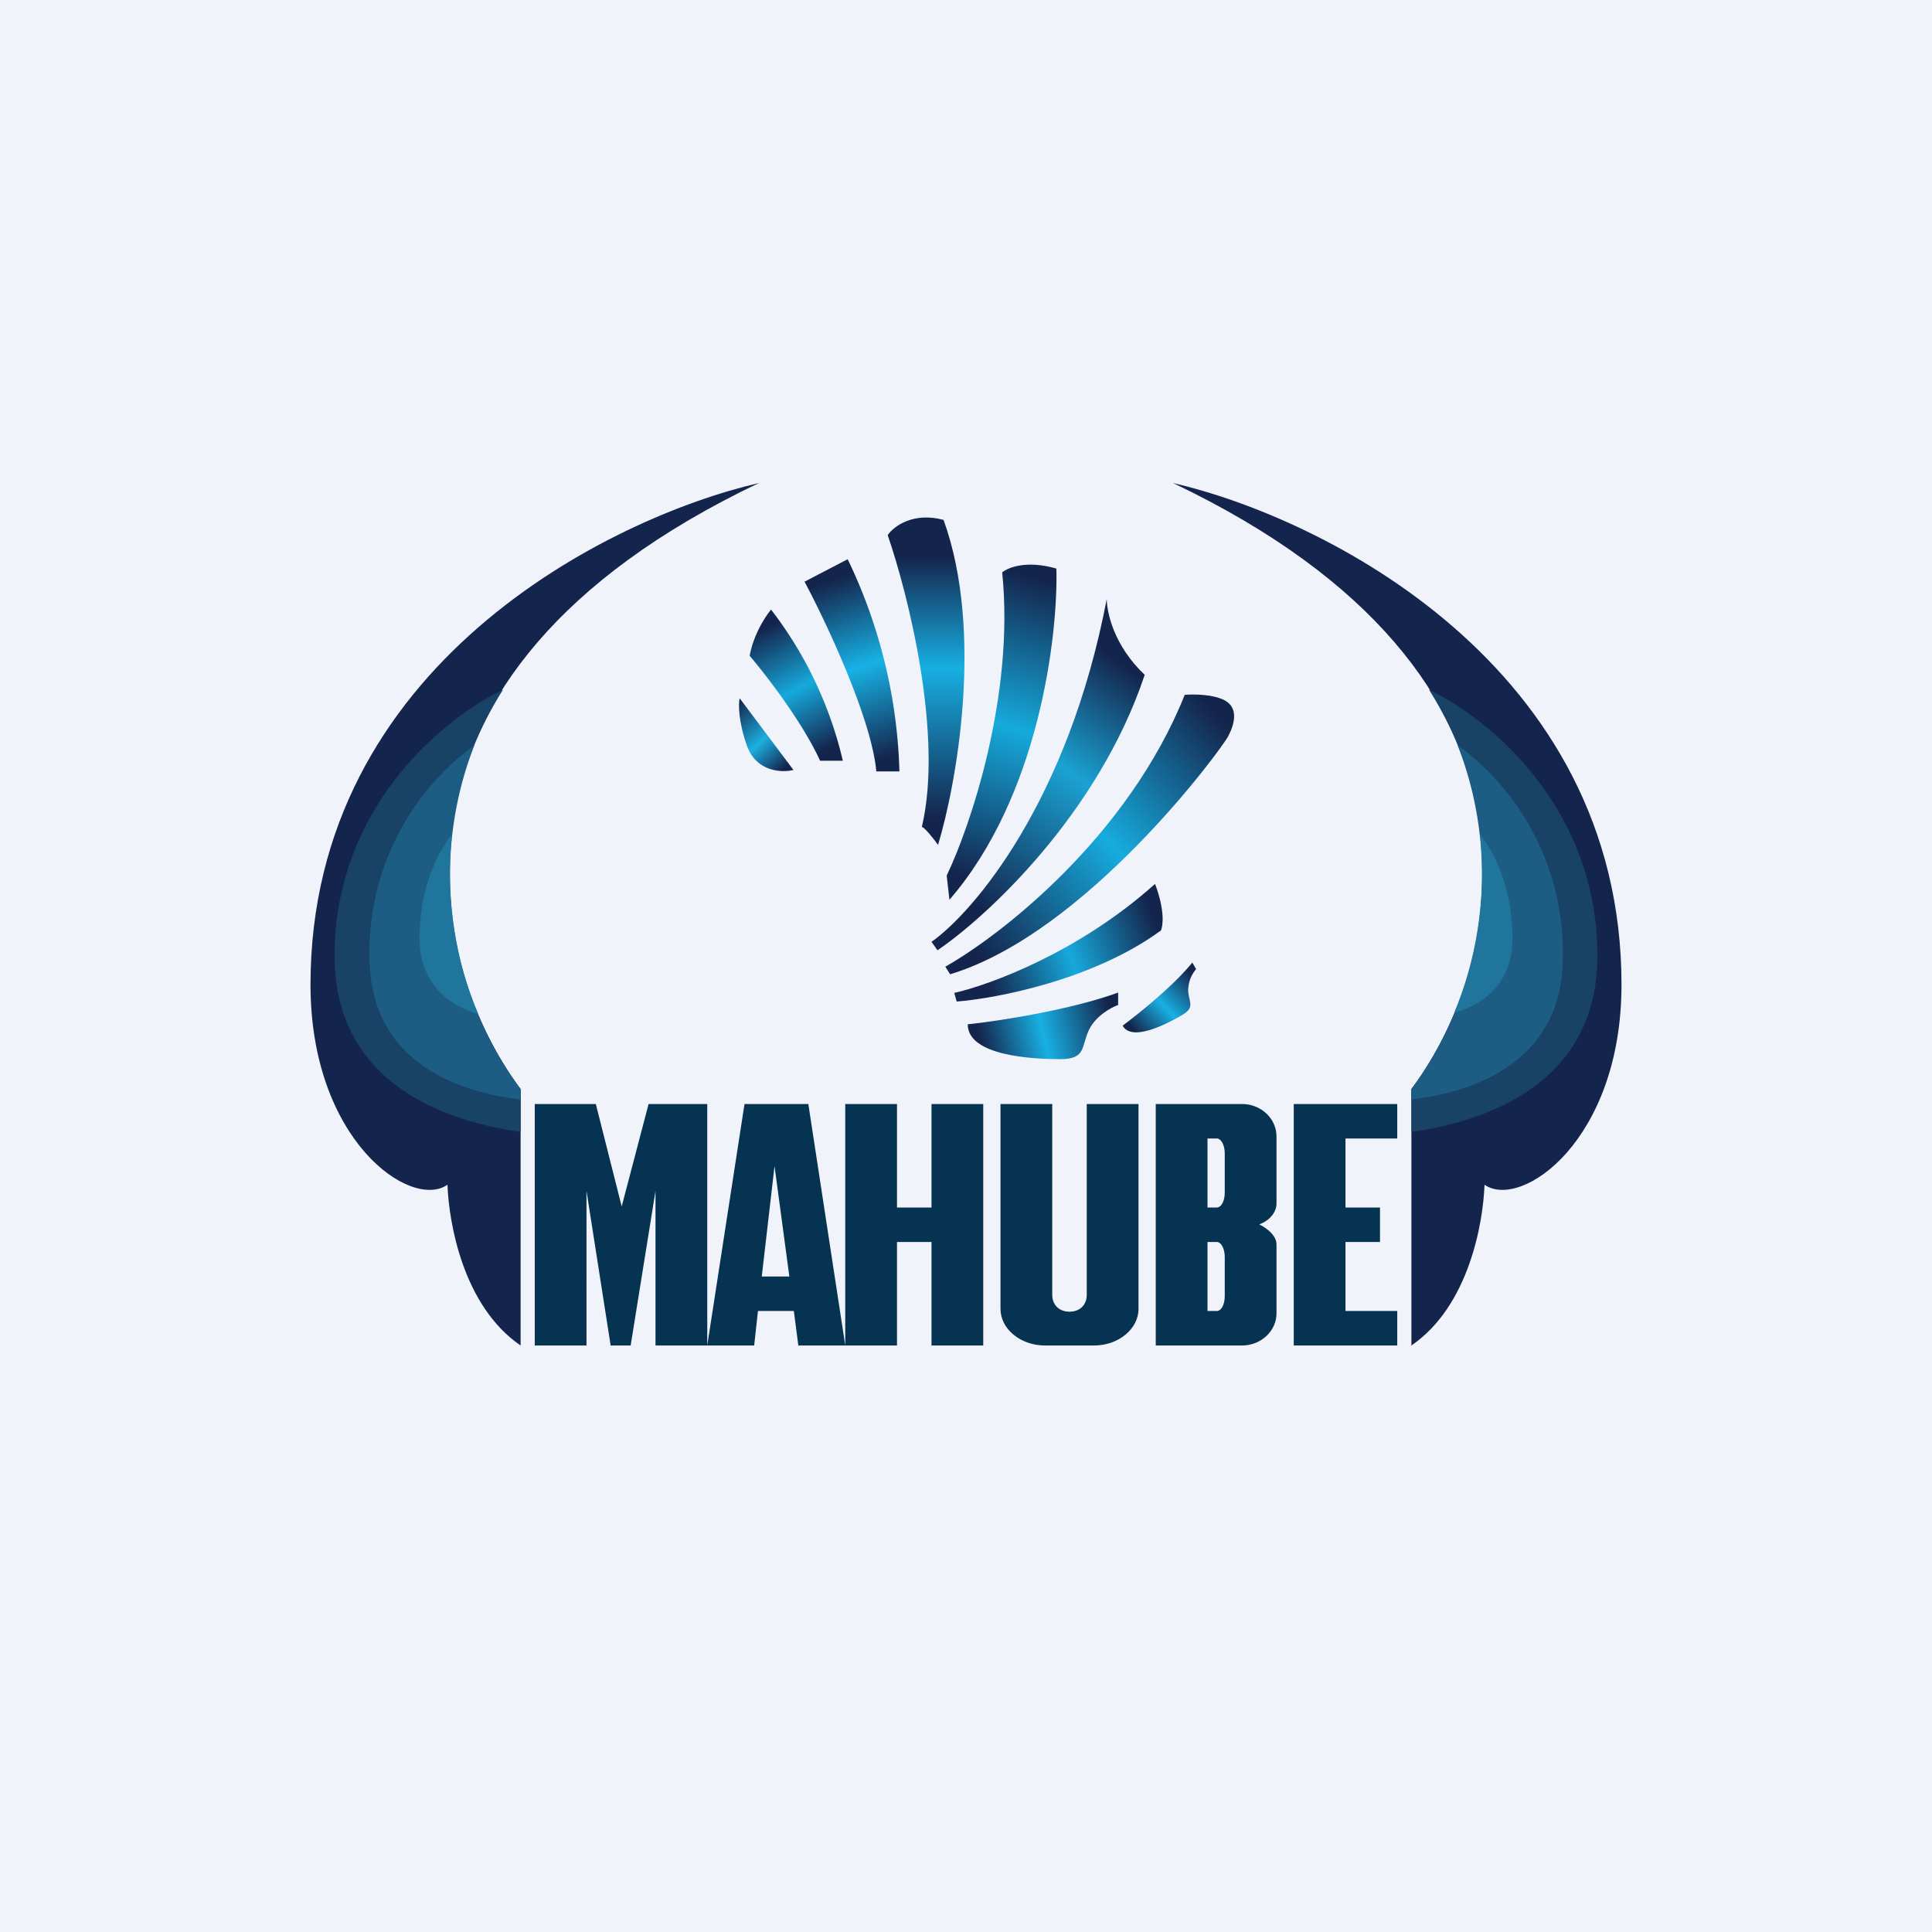 <!-- by TradingView --><svg width="56" height="56" viewBox="0 0 56 56" xmlns="http://www.w3.org/2000/svg"><path fill="#F0F3FA" d="M0 0h56v56H0z"/><path d="M15.09 31.57V39c-1.68-1.15-2.08-3.58-2.12-4.66-1.06.74-3.97-1.28-3.97-5.8C9 19.28 17.67 15 22 14c-11.78 5.61-9.55 14.05-6.91 17.57Z" fill="#14254D"/><path d="M15.09 32.81v-1.24c-1.8-2.4-3.35-7.07-.51-11.58-1.93.94-4.91 3.58-4.88 7.76.02 3.37 2.73 4.68 5.39 5.06Z" fill="#184266"/><path d="M15.09 31.87v-.3a10.4 10.4 0 0 1-1.34-9.97 7.44 7.44 0 0 0-3.04 6.17c.02 2.83 2.27 3.85 4.38 4.1Z" fill="#1D5D83"/><path d="M13.1 24.18c-.2 1.9.13 3.74.76 5.21-.93-.27-1.69-.94-1.7-2.18 0-1.4.46-2.4.94-3.03Z" fill="#20759D"/><path d="M40.91 31.57V39c1.68-1.15 2.08-3.58 2.12-4.66 1.06.74 3.97-1.28 3.97-5.8C47 19.28 38.33 15 34 14c11.78 5.61 9.55 14.05 6.91 17.57Z" fill="#14254D"/><path d="M40.91 32.81v-1.24c1.8-2.4 3.35-7.07.51-11.58 1.94.94 4.91 3.58 4.88 7.76-.02 3.37-2.73 4.68-5.39 5.06Z" fill="#184266"/><path d="M40.91 31.87v-.3a10.4 10.4 0 0 0 1.34-9.97 7.44 7.44 0 0 1 3.05 6.17c-.02 2.83-2.28 3.85-4.39 4.1Z" fill="#1D5D83"/><path d="M42.9 24.18c.2 1.9-.13 3.7-.75 5.18.92-.27 1.68-.9 1.69-2.15 0-1.4-.46-2.4-.94-3.03Z" fill="#20759D"/><path d="m23 22.32-1.56-2.08c-.04.17-.04.68.22 1.4.27.73 1 .76 1.33.68Z" fill="url(#atxo3rlod)"/><path d="M23.77 22.05c-.5-1.1-1.56-2.48-2.04-3.04.11-.62.46-1.15.62-1.34a11.43 11.43 0 0 1 2.08 4.38h-.66Z" fill="url(#btxo3rlod)"/><path d="M25.4 22.36c-.13-1.5-1.44-4.3-2.08-5.5l1.25-.65a15.09 15.09 0 0 1 1.5 6.15h-.67Z" fill="url(#ctxo3rlod)"/><path d="M26.72 23.97c.63-2.66-.4-6.75-.99-8.46.17-.25.74-.68 1.62-.44 1.17 3.24.38 7.63-.16 9.42-.12-.17-.4-.52-.47-.52Z" fill="url(#dtxo3rlod)"/><path d="M29.05 16.6c.36 3.55-.92 7.34-1.61 8.78l.08.7c2.6-3 3.15-7.65 3.1-9.6-.87-.25-1.4-.03-1.57.11Z" fill="url(#etxo3rlod)"/><path d="M27.17 27.54 27 27.3c1.23-.87 3.96-4.08 5.08-9.94 0 .38.2 1.35 1.1 2.2-1.34 4.02-4.56 7-6 7.98Z" fill="url(#ftxo3rlod)"/><path d="M34.34 20.14c-1.64 4.1-5.31 6.96-6.94 7.88l.14.22c3.96-1.2 7.87-6.53 8.06-6.9.19-.36.3-.82-.1-1.04-.34-.18-.91-.18-1.16-.16Z" fill="url(#gtxo3rlod)"/><path d="m27.73 29.03-.07-.25c1.02-.23 3.6-1.17 5.82-3.16.29.77.23 1.22.17 1.35-1.95 1.43-4.76 1.97-5.92 2.06Z" fill="url(#htxo3rlod)"/><path d="M32.41 28.77c-1.37.5-3.48.83-4.36.92 0 .92 1.9 1.01 2.68 1.01.76 0 .6-.36.84-.86.2-.4.64-.64.84-.71v-.36Z" fill="url(#itxo3rlod)"/><path d="M34.56 27.9c-.57.7-1.58 1.5-2.02 1.83.27.48 1.3-.06 1.71-.3.4-.23.21-.37.19-.71a.96.96 0 0 1 .23-.63l-.11-.19Z" fill="url(#jtxo3rlod)"/><path fill-rule="evenodd" d="M15.5 39v-7h1.77l.75 2.97.78-2.97h1.7v7H19v-4.48L18.28 39h-.58l-.7-4.48V39h-1.5Zm9 0h-1.36l-.13-1h-1.04l-.11 1H20.5l1.08-7h1.85l1.07 7Zm0 0v-7H26v3h1v-3h1.5v7H27v-3h-1v3h-1.5Zm-1.62-2h-.8l.37-3.2.43 3.2ZM29 32v5.94c0 .58.58 1.06 1.29 1.06h1.42c.71 0 1.29-.48 1.29-1.06V32h-1.5v5.54c0 .26-.18.48-.5.48s-.5-.22-.5-.48V32H29Zm4.5 7v-7H36c.55 0 1 .42 1 .94v1.96c0 .14-.1.44-.5.59.17.08.5.3.5.58v2c0 .51-.45.93-1 .93h-2.5Zm1.5-6h.27c.13 0 .23.2.23.43v1.14c0 .24-.1.43-.23.43H35v-2Zm0 3h.27c.13 0 .23.2.23.43v1.14c0 .24-.1.43-.23.43H35v-2Zm2.5-4v7h3v-1H39v-2h1v-1h-1v-2h1.5v-1h-3Z" fill="#063351"/><defs><linearGradient id="atxo3rlod" x1="21.47" y1="20.28" x2="23.02" y2="22.01" gradientUnits="userSpaceOnUse"><stop stop-color="#14254D"/><stop offset=".56" stop-color="#1CAFE0"/><stop offset="1" stop-color="#14254D"/></linearGradient><linearGradient id="btxo3rlod" x1="22.08" y1="18.24" x2="23.88" y2="21.76" gradientUnits="userSpaceOnUse"><stop stop-color="#14254D"/><stop offset=".51" stop-color="#16A9DB"/><stop offset="1" stop-color="#14254D"/></linearGradient><linearGradient id="ctxo3rlod" x1="24.14" y1="16.81" x2="25.86" y2="21.92" gradientUnits="userSpaceOnUse"><stop stop-color="#14254D"/><stop offset=".49" stop-color="#17B2E5"/><stop offset="1" stop-color="#14254D"/></linearGradient><linearGradient id="dtxo3rlod" x1="26.84" y1="15" x2="26.84" y2="24.49" gradientUnits="userSpaceOnUse"><stop offset=".12" stop-color="#14254D"/><stop offset=".46" stop-color="#17AFE2"/><stop offset=".92" stop-color="#14254D"/></linearGradient><linearGradient id="etxo3rlod" x1="30.2" y1="16.81" x2="27.53" y2="25.28" gradientUnits="userSpaceOnUse"><stop stop-color="#14254D"/><stop offset=".49" stop-color="#15AADC"/><stop offset="1" stop-color="#14254D"/></linearGradient><linearGradient id="ftxo3rlod" x1="32.84" y1="19.47" x2="28.07" y2="26.1" gradientUnits="userSpaceOnUse"><stop stop-color="#14254D"/><stop offset=".42" stop-color="#1AA2D2"/><stop offset="1" stop-color="#14254D"/></linearGradient><linearGradient id="gtxo3rlod" x1="28.16" y1="27.43" x2="35.27" y2="20.74" gradientUnits="userSpaceOnUse"><stop stop-color="#14254D"/><stop offset=".51" stop-color="#16ACDE"/><stop offset="1" stop-color="#14254D"/></linearGradient><linearGradient id="htxo3rlod" x1="28.57" y1="28.41" x2="33.43" y2="26.6" gradientUnits="userSpaceOnUse"><stop stop-color="#14254D"/><stop offset=".49" stop-color="#16A9DB"/><stop offset="1" stop-color="#14254D"/></linearGradient><linearGradient id="itxo3rlod" x1="28.37" y1="29.98" x2="32.11" y2="29.04" gradientUnits="userSpaceOnUse"><stop stop-color="#14254D"/><stop offset=".47" stop-color="#18B0E3"/><stop offset="1" stop-color="#14254D"/></linearGradient><linearGradient id="jtxo3rlod" x1="32.8" y1="29.78" x2="34.49" y2="28.15" gradientUnits="userSpaceOnUse"><stop stop-color="#14254D"/><stop offset=".47" stop-color="#18B0E3"/><stop offset="1" stop-color="#14254D"/></linearGradient></defs></svg>